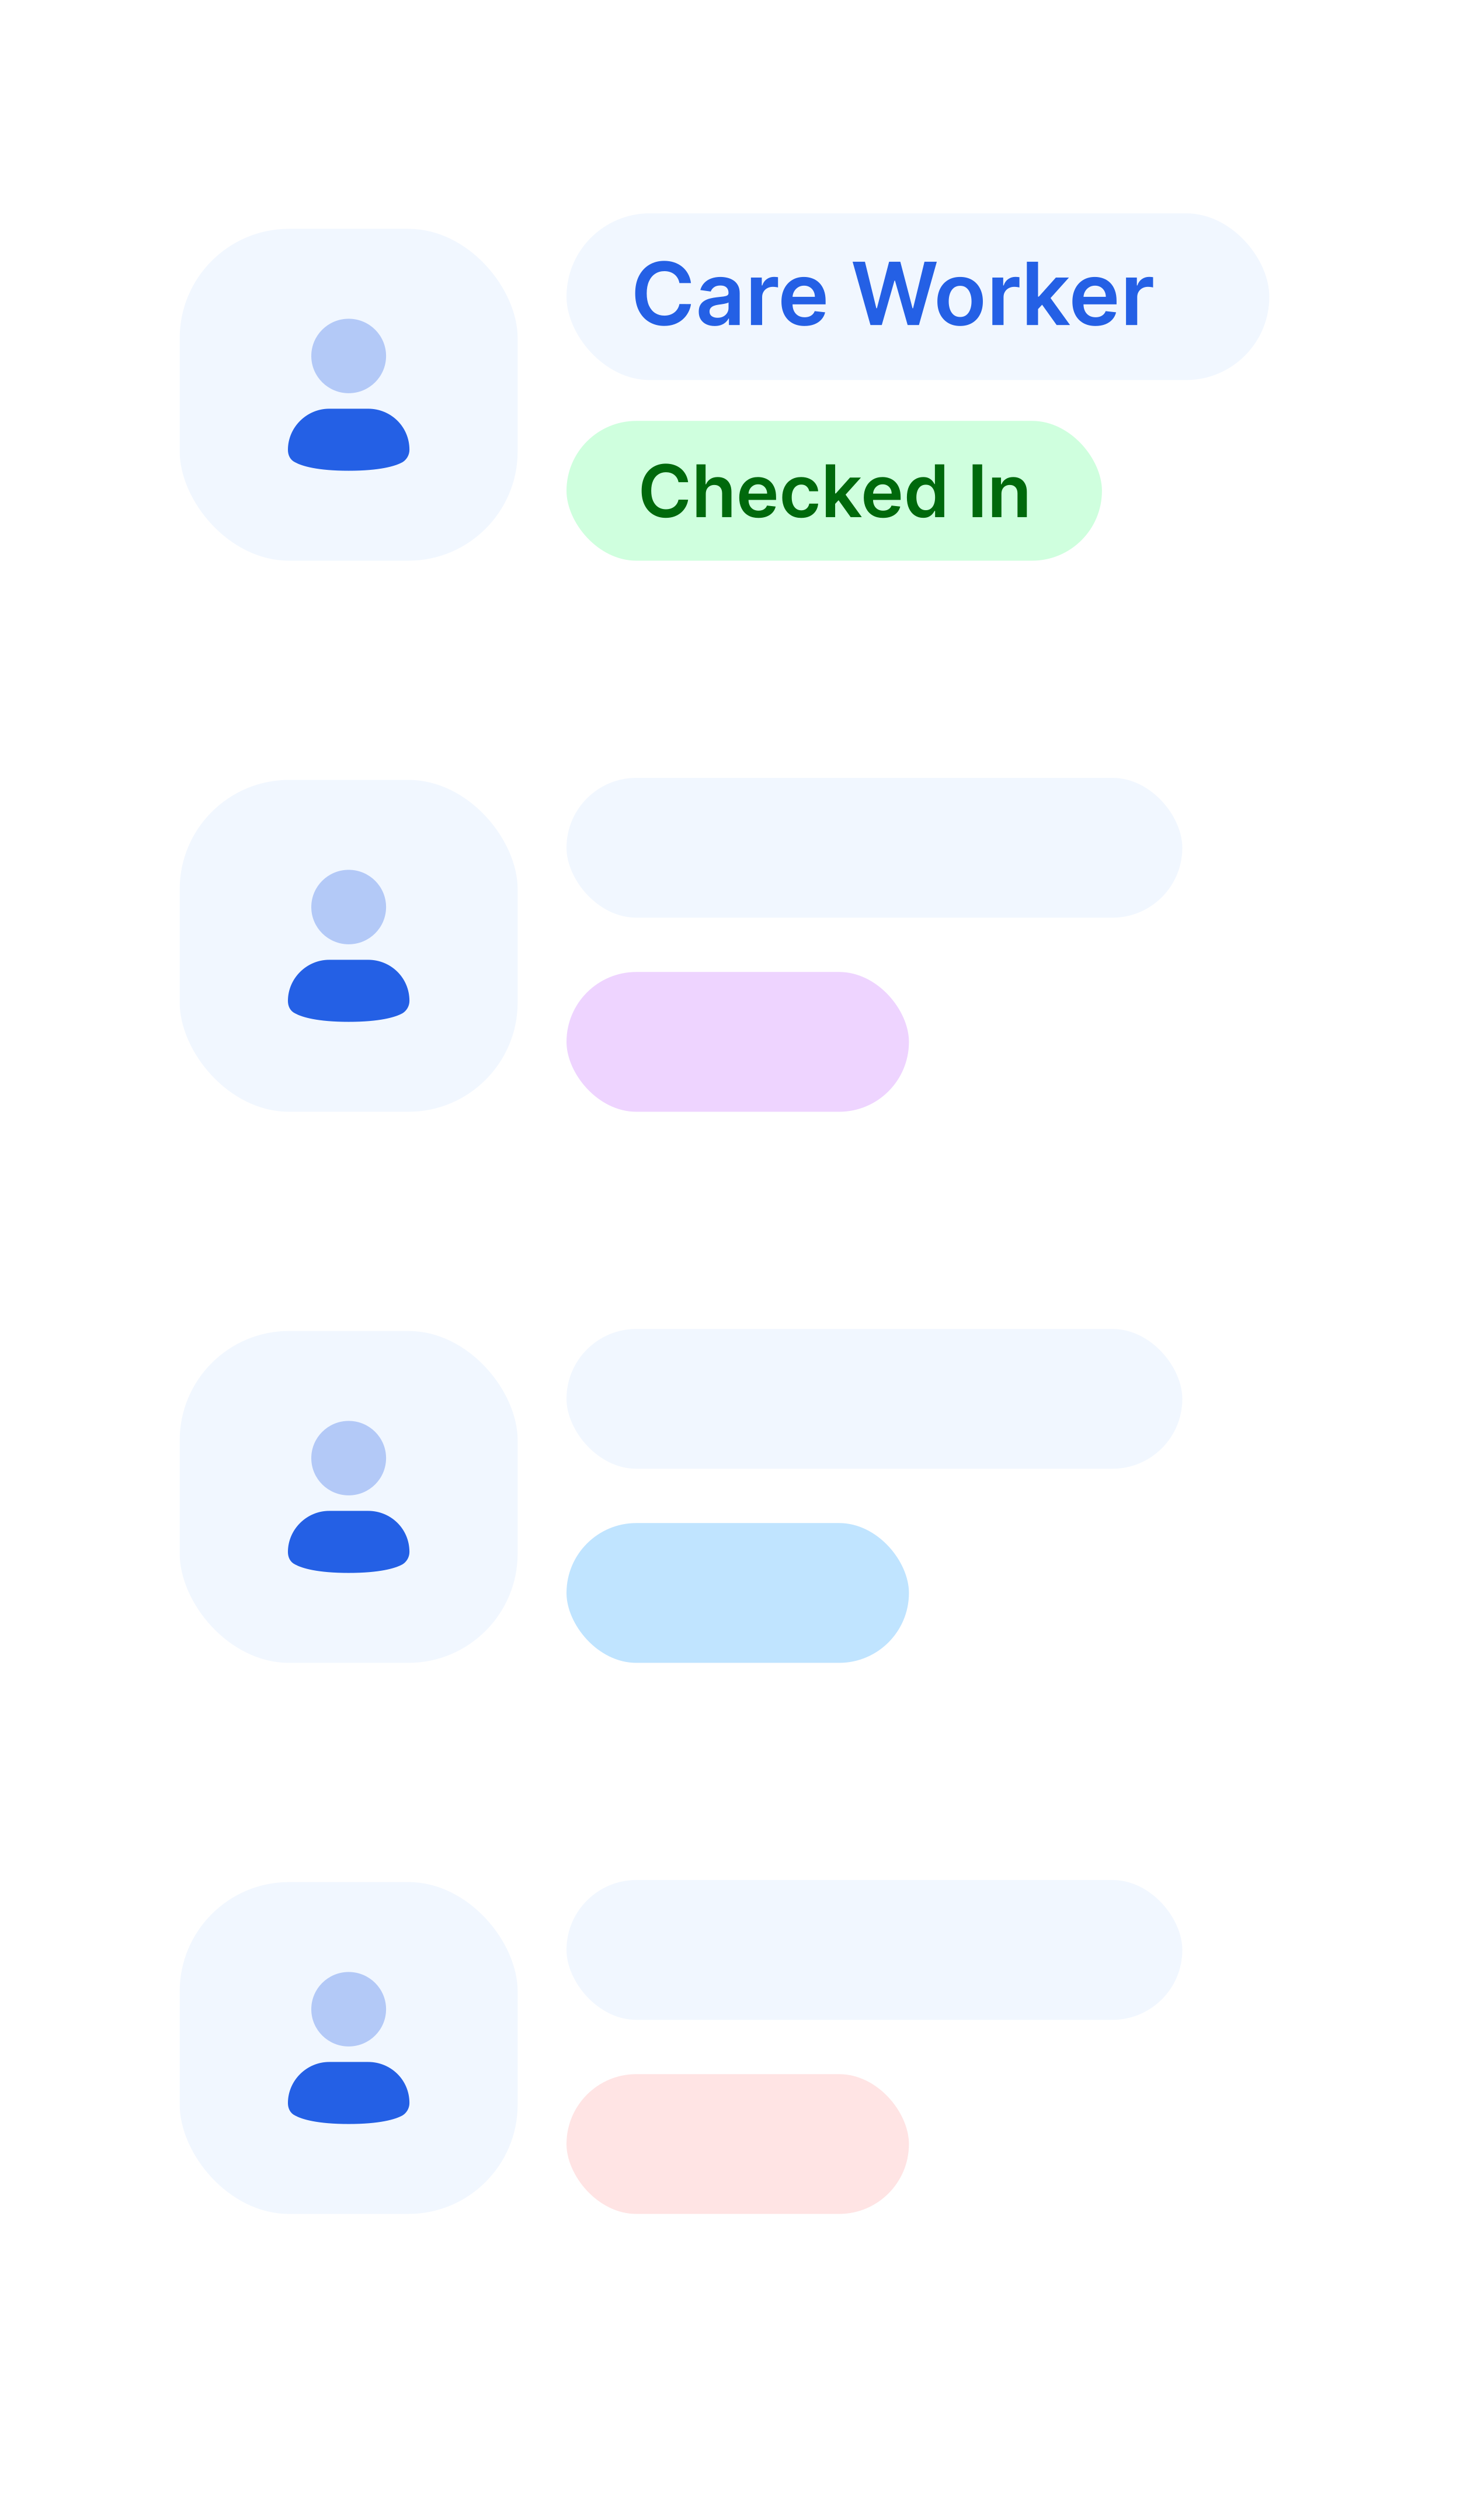 <svg width="187" height="320" viewBox="0 0 187 320" fill="none" xmlns="http://www.w3.org/2000/svg">
<g filter="url(#filter0_d_273_1939)">
<rect x="11.278" y="7.799" width="168.703" height="302.586" rx="15" fill="white"/>
<rect x="10.028" y="6.549" width="171.203" height="305.086" rx="16.25" stroke="white" stroke-opacity="0.2" stroke-width="2.5"/>
<rect x="25.016" y="28.289" width="43.288" height="42.479" rx="14" fill="#F1F7FF"/>
<path d="M46.66 49.33C49.305 49.33 51.45 47.196 51.45 44.565C51.45 41.933 49.305 39.8 46.66 39.8C44.015 39.8 41.871 41.933 41.871 44.565C41.871 47.196 44.015 49.33 46.66 49.33Z" fill="#2460E5" fill-opacity="0.3"/>
<path d="M49.154 51.315H44.165C41.272 51.315 38.877 53.698 38.877 56.577C38.877 57.272 39.176 57.867 39.775 58.165C40.673 58.661 42.669 59.257 46.66 59.257C50.651 59.257 52.647 58.661 53.545 58.165C54.044 57.867 54.443 57.272 54.443 56.577C54.443 53.598 52.048 51.315 49.154 51.315Z" fill="#2460E5"/>
<rect x="74.559" y="26.305" width="90.016" height="21.341" rx="10.671" fill="#F1F7FF"/>
<path d="M90.502 35.234H89.021C88.979 34.992 88.901 34.776 88.788 34.589C88.674 34.399 88.533 34.238 88.364 34.106C88.196 33.974 88.003 33.876 87.787 33.809C87.573 33.741 87.342 33.707 87.094 33.707C86.653 33.707 86.263 33.817 85.922 34.039C85.582 34.258 85.316 34.58 85.123 35.005C84.93 35.427 84.834 35.943 84.834 36.552C84.834 37.172 84.93 37.695 85.123 38.12C85.318 38.542 85.585 38.861 85.922 39.077C86.263 39.291 86.652 39.398 87.09 39.398C87.333 39.398 87.56 39.366 87.771 39.303C87.984 39.237 88.176 39.141 88.345 39.014C88.516 38.887 88.66 38.732 88.776 38.547C88.895 38.362 88.977 38.151 89.021 37.914L90.502 37.922C90.446 38.307 90.326 38.668 90.141 39.006C89.959 39.344 89.721 39.642 89.425 39.9C89.13 40.156 88.784 40.357 88.388 40.502C87.992 40.645 87.553 40.716 87.07 40.716C86.358 40.716 85.722 40.551 85.163 40.221C84.603 39.891 84.163 39.415 83.841 38.792C83.519 38.17 83.358 37.423 83.358 36.552C83.358 35.679 83.52 34.932 83.845 34.312C84.169 33.689 84.611 33.213 85.171 32.883C85.73 32.554 86.363 32.389 87.07 32.389C87.521 32.389 87.941 32.452 88.329 32.579C88.717 32.705 89.062 32.891 89.366 33.137C89.669 33.379 89.918 33.678 90.114 34.031C90.312 34.382 90.441 34.783 90.502 35.234Z" fill="#2460E5"/>
<path d="M93.532 40.728C93.147 40.728 92.8 40.659 92.491 40.522C92.185 40.382 91.943 40.176 91.763 39.904C91.586 39.633 91.498 39.297 91.498 38.899C91.498 38.556 91.561 38.273 91.688 38.048C91.815 37.824 91.987 37.645 92.206 37.51C92.425 37.375 92.672 37.274 92.947 37.205C93.224 37.134 93.51 37.083 93.805 37.051C94.162 37.014 94.45 36.981 94.672 36.952C94.894 36.92 95.055 36.873 95.155 36.809C95.258 36.743 95.309 36.642 95.309 36.505V36.481C95.309 36.183 95.221 35.952 95.044 35.788C94.867 35.625 94.613 35.543 94.28 35.543C93.929 35.543 93.651 35.62 93.445 35.773C93.242 35.926 93.105 36.106 93.034 36.315L91.696 36.125C91.801 35.755 91.975 35.447 92.218 35.199C92.461 34.948 92.758 34.761 93.109 34.637C93.46 34.51 93.847 34.447 94.272 34.447C94.565 34.447 94.857 34.481 95.147 34.55C95.437 34.618 95.702 34.732 95.942 34.89C96.183 35.046 96.375 35.258 96.52 35.527C96.668 35.796 96.742 36.133 96.742 36.536V40.605H95.365V39.77H95.317C95.23 39.939 95.107 40.097 94.949 40.245C94.793 40.39 94.597 40.507 94.359 40.597C94.125 40.684 93.849 40.728 93.532 40.728ZM93.904 39.675C94.192 39.675 94.441 39.618 94.652 39.505C94.863 39.389 95.026 39.236 95.139 39.046C95.255 38.856 95.313 38.648 95.313 38.424V37.708C95.268 37.745 95.192 37.779 95.084 37.811C94.978 37.842 94.859 37.87 94.728 37.894C94.596 37.918 94.465 37.939 94.336 37.957C94.206 37.976 94.094 37.992 93.999 38.005C93.785 38.034 93.594 38.081 93.425 38.147C93.257 38.213 93.123 38.306 93.026 38.424C92.928 38.54 92.879 38.691 92.879 38.875C92.879 39.139 92.975 39.338 93.168 39.473C93.361 39.608 93.606 39.675 93.904 39.675Z" fill="#2460E5"/>
<path d="M98.183 40.605V34.526H99.572V35.539H99.635C99.746 35.188 99.936 34.918 100.205 34.728C100.477 34.535 100.787 34.439 101.135 34.439C101.214 34.439 101.303 34.443 101.4 34.451C101.5 34.456 101.584 34.465 101.65 34.478V35.796C101.589 35.775 101.493 35.757 101.361 35.741C101.231 35.722 101.106 35.713 100.985 35.713C100.723 35.713 100.489 35.77 100.28 35.883C100.074 35.994 99.912 36.148 99.793 36.346C99.675 36.544 99.615 36.773 99.615 37.031V40.605H98.183Z" fill="#2460E5"/>
<path d="M105.042 40.724C104.433 40.724 103.906 40.597 103.463 40.344C103.023 40.088 102.684 39.726 102.446 39.259C102.209 38.79 102.09 38.237 102.09 37.601C102.09 36.976 102.209 36.427 102.446 35.955C102.686 35.48 103.021 35.11 103.451 34.846C103.881 34.58 104.387 34.447 104.967 34.447C105.342 34.447 105.695 34.507 106.028 34.629C106.363 34.748 106.658 34.932 106.914 35.183C107.173 35.434 107.376 35.753 107.524 36.141C107.672 36.526 107.745 36.985 107.745 37.518V37.957H102.763V36.992H106.372C106.369 36.717 106.31 36.473 106.194 36.259C106.078 36.043 105.916 35.873 105.707 35.749C105.501 35.625 105.261 35.563 104.987 35.563C104.694 35.563 104.437 35.634 104.215 35.776C103.994 35.916 103.821 36.101 103.697 36.331C103.575 36.557 103.513 36.807 103.511 37.079V37.922C103.511 38.275 103.575 38.579 103.705 38.832C103.834 39.083 104.015 39.275 104.247 39.41C104.479 39.542 104.751 39.608 105.062 39.608C105.271 39.608 105.459 39.578 105.628 39.52C105.797 39.46 105.943 39.371 106.067 39.255C106.191 39.139 106.285 38.995 106.348 38.824L107.686 38.974C107.602 39.328 107.441 39.637 107.203 39.9C106.968 40.162 106.668 40.365 106.301 40.51C105.934 40.652 105.515 40.724 105.042 40.724Z" fill="#2460E5"/>
<path d="M113.491 40.605L111.204 32.499H112.783L114.243 38.456H114.318L115.878 32.499H117.314L118.878 38.46H118.949L120.409 32.499H121.988L119.701 40.605H118.252L116.63 34.918H116.566L114.94 40.605H113.491Z" fill="#2460E5"/>
<path d="M124.974 40.724C124.381 40.724 123.866 40.593 123.431 40.332C122.996 40.071 122.658 39.705 122.418 39.236C122.18 38.766 122.062 38.217 122.062 37.589C122.062 36.961 122.18 36.411 122.418 35.939C122.658 35.467 122.996 35.1 123.431 34.839C123.866 34.577 124.381 34.447 124.974 34.447C125.568 34.447 126.083 34.577 126.518 34.839C126.953 35.1 127.29 35.467 127.527 35.939C127.767 36.411 127.887 36.961 127.887 37.589C127.887 38.217 127.767 38.766 127.527 39.236C127.29 39.705 126.953 40.071 126.518 40.332C126.083 40.593 125.568 40.724 124.974 40.724ZM124.982 39.576C125.304 39.576 125.573 39.487 125.79 39.311C126.006 39.131 126.167 38.891 126.273 38.59C126.381 38.29 126.435 37.955 126.435 37.585C126.435 37.213 126.381 36.877 126.273 36.576C126.167 36.273 126.006 36.031 125.79 35.852C125.573 35.672 125.304 35.583 124.982 35.583C124.653 35.583 124.378 35.672 124.159 35.852C123.943 36.031 123.781 36.273 123.672 36.576C123.567 36.877 123.514 37.213 123.514 37.585C123.514 37.955 123.567 38.29 123.672 38.59C123.781 38.891 123.943 39.131 124.159 39.311C124.378 39.487 124.653 39.576 124.982 39.576Z" fill="#2460E5"/>
<path d="M129.103 40.605V34.526H130.492V35.539H130.556C130.667 35.188 130.857 34.918 131.126 34.728C131.397 34.535 131.708 34.439 132.056 34.439C132.135 34.439 132.223 34.443 132.321 34.451C132.421 34.456 132.504 34.465 132.57 34.478V35.796C132.51 35.775 132.413 35.757 132.281 35.741C132.152 35.722 132.027 35.713 131.905 35.713C131.644 35.713 131.409 35.77 131.201 35.883C130.995 35.994 130.833 36.148 130.714 36.346C130.595 36.544 130.536 36.773 130.536 37.031V40.605H129.103Z" fill="#2460E5"/>
<path d="M134.828 38.697L134.824 36.968H135.054L137.238 34.526H138.913L136.225 37.518H135.928L134.828 38.697ZM133.522 40.605V32.499H134.955V40.605H133.522ZM137.337 40.605L135.359 37.839L136.324 36.829L139.051 40.605H137.337Z" fill="#2460E5"/>
<path d="M142.308 40.724C141.699 40.724 141.172 40.597 140.729 40.344C140.289 40.088 139.949 39.726 139.712 39.259C139.475 38.79 139.356 38.237 139.356 37.601C139.356 36.976 139.475 36.427 139.712 35.955C139.952 35.48 140.287 35.11 140.717 34.846C141.147 34.58 141.653 34.447 142.233 34.447C142.608 34.447 142.961 34.507 143.294 34.629C143.629 34.748 143.924 34.932 144.18 35.183C144.439 35.434 144.642 35.753 144.79 36.141C144.938 36.526 145.011 36.985 145.011 37.518V37.957H140.029V36.992H143.638C143.635 36.717 143.576 36.473 143.46 36.259C143.344 36.043 143.182 35.873 142.973 35.749C142.767 35.625 142.527 35.563 142.253 35.563C141.96 35.563 141.703 35.634 141.481 35.776C141.259 35.916 141.087 36.101 140.963 36.331C140.841 36.557 140.779 36.807 140.777 37.079V37.922C140.777 38.275 140.841 38.579 140.971 38.832C141.1 39.083 141.281 39.275 141.513 39.41C141.745 39.542 142.017 39.608 142.328 39.608C142.537 39.608 142.725 39.578 142.894 39.52C143.063 39.46 143.209 39.371 143.333 39.255C143.457 39.139 143.551 38.995 143.614 38.824L144.952 38.974C144.868 39.328 144.707 39.637 144.469 39.9C144.234 40.162 143.934 40.365 143.567 40.51C143.2 40.652 142.781 40.724 142.308 40.724Z" fill="#2460E5"/>
<path d="M146.223 40.605V34.526H147.613V35.539H147.676C147.787 35.188 147.977 34.918 148.246 34.728C148.518 34.535 148.828 34.439 149.176 34.439C149.255 34.439 149.343 34.443 149.441 34.451C149.541 34.456 149.624 34.465 149.69 34.478V35.796C149.63 35.775 149.533 35.757 149.402 35.741C149.272 35.722 149.147 35.713 149.026 35.713C148.764 35.713 148.53 35.77 148.321 35.883C148.115 35.994 147.953 36.148 147.834 36.346C147.716 36.544 147.656 36.773 147.656 37.031V40.605H146.223Z" fill="#2460E5"/>
<rect x="74.559" y="52.872" width="68.582" height="17.896" rx="8.948" fill="#CFFFDE"/>
<path d="M90.136 60.718H88.902C88.867 60.515 88.802 60.336 88.707 60.18C88.613 60.022 88.495 59.887 88.354 59.777C88.213 59.667 88.053 59.585 87.873 59.53C87.694 59.473 87.502 59.444 87.295 59.444C86.928 59.444 86.602 59.536 86.318 59.721C86.035 59.904 85.812 60.172 85.652 60.526C85.491 60.878 85.411 61.308 85.411 61.817C85.411 62.334 85.491 62.769 85.652 63.123C85.815 63.475 86.037 63.741 86.318 63.922C86.602 64.1 86.927 64.189 87.292 64.189C87.494 64.189 87.683 64.163 87.859 64.11C88.037 64.055 88.197 63.975 88.338 63.869C88.481 63.763 88.601 63.634 88.697 63.48C88.796 63.326 88.865 63.15 88.902 62.952L90.136 62.958C90.09 63.279 89.99 63.581 89.836 63.862C89.684 64.144 89.485 64.392 89.239 64.608C88.992 64.822 88.704 64.989 88.374 65.11C88.044 65.228 87.678 65.288 87.275 65.288C86.681 65.288 86.151 65.15 85.685 64.875C85.219 64.6 84.851 64.203 84.583 63.684C84.314 63.165 84.18 62.542 84.18 61.817C84.18 61.089 84.316 60.466 84.586 59.949C84.857 59.43 85.225 59.033 85.691 58.758C86.158 58.483 86.686 58.345 87.275 58.345C87.651 58.345 88.001 58.398 88.325 58.504C88.648 58.609 88.936 58.764 89.189 58.969C89.442 59.171 89.65 59.42 89.813 59.715C89.978 60.007 90.085 60.342 90.136 60.718Z" fill="#00690C"/>
<path d="M92.399 62.226V65.195H91.204V58.438H92.372V60.988H92.432C92.551 60.702 92.734 60.477 92.983 60.312C93.234 60.145 93.553 60.061 93.94 60.061C94.292 60.061 94.599 60.135 94.86 60.282C95.122 60.43 95.325 60.645 95.468 60.929C95.613 61.213 95.685 61.559 95.685 61.968V65.195H94.491V62.153C94.491 61.812 94.403 61.547 94.227 61.358C94.053 61.167 93.809 61.071 93.494 61.071C93.283 61.071 93.094 61.117 92.927 61.209C92.762 61.3 92.632 61.431 92.537 61.602C92.445 61.774 92.399 61.982 92.399 62.226Z" fill="#00690C"/>
<path d="M99.147 65.294C98.638 65.294 98.2 65.189 97.83 64.978C97.463 64.764 97.18 64.463 96.982 64.074C96.784 63.682 96.685 63.221 96.685 62.691C96.685 62.17 96.784 61.712 96.982 61.318C97.182 60.922 97.462 60.614 97.82 60.394C98.179 60.172 98.6 60.061 99.084 60.061C99.396 60.061 99.691 60.112 99.968 60.213C100.248 60.312 100.494 60.466 100.707 60.675C100.923 60.884 101.092 61.15 101.216 61.473C101.339 61.795 101.4 62.177 101.4 62.622V62.988H97.246V62.183H100.255C100.253 61.954 100.204 61.751 100.107 61.572C100.01 61.392 99.875 61.25 99.701 61.147C99.529 61.043 99.329 60.992 99.1 60.992C98.856 60.992 98.642 61.051 98.457 61.17C98.272 61.286 98.128 61.44 98.025 61.632C97.924 61.821 97.872 62.029 97.87 62.255V62.958C97.87 63.253 97.924 63.506 98.031 63.717C98.139 63.926 98.29 64.087 98.483 64.199C98.677 64.309 98.904 64.364 99.163 64.364C99.337 64.364 99.494 64.34 99.635 64.291C99.776 64.241 99.898 64.167 100.001 64.07C100.105 63.974 100.183 63.854 100.236 63.711L101.351 63.836C101.28 64.131 101.146 64.388 100.948 64.608C100.753 64.826 100.502 64.995 100.196 65.116C99.89 65.235 99.54 65.294 99.147 65.294Z" fill="#00690C"/>
<path d="M104.622 65.294C104.116 65.294 103.681 65.183 103.318 64.961C102.958 64.739 102.679 64.432 102.483 64.041C102.29 63.647 102.193 63.194 102.193 62.681C102.193 62.166 102.292 61.712 102.49 61.318C102.688 60.922 102.967 60.614 103.328 60.394C103.691 60.172 104.12 60.061 104.615 60.061C105.026 60.061 105.39 60.137 105.707 60.289C106.026 60.438 106.28 60.651 106.469 60.926C106.659 61.199 106.766 61.517 106.793 61.883H105.651C105.605 61.638 105.495 61.435 105.321 61.272C105.15 61.107 104.92 61.025 104.632 61.025C104.387 61.025 104.173 61.091 103.988 61.223C103.803 61.352 103.659 61.539 103.556 61.784C103.455 62.028 103.404 62.32 103.404 62.661C103.404 63.007 103.455 63.304 103.556 63.552C103.657 63.799 103.799 63.989 103.982 64.123C104.166 64.255 104.383 64.321 104.632 64.321C104.808 64.321 104.965 64.288 105.103 64.222C105.244 64.154 105.362 64.056 105.456 63.928C105.551 63.801 105.616 63.646 105.651 63.463H106.793C106.764 63.822 106.659 64.14 106.476 64.417C106.293 64.692 106.045 64.907 105.73 65.064C105.416 65.218 105.046 65.294 104.622 65.294Z" fill="#00690C"/>
<path d="M108.863 63.605L108.859 62.163H109.051L110.872 60.127H112.268L110.027 62.622H109.78L108.863 63.605ZM107.774 65.195V58.438H108.968V65.195H107.774ZM110.955 65.195L109.305 62.889L110.11 62.048L112.383 65.195H110.955Z" fill="#00690C"/>
<path d="M115.099 65.294C114.591 65.294 114.152 65.189 113.782 64.978C113.415 64.764 113.132 64.463 112.934 64.074C112.736 63.682 112.637 63.221 112.637 62.691C112.637 62.17 112.736 61.712 112.934 61.318C113.135 60.922 113.414 60.614 113.772 60.394C114.131 60.172 114.552 60.061 115.036 60.061C115.349 60.061 115.643 60.112 115.921 60.213C116.2 60.312 116.446 60.466 116.66 60.675C116.875 60.884 117.045 61.15 117.168 61.473C117.291 61.795 117.353 62.177 117.353 62.622V62.988H113.198V62.183H116.208C116.205 61.954 116.156 61.751 116.059 61.572C115.962 61.392 115.827 61.25 115.653 61.147C115.482 61.043 115.282 60.992 115.053 60.992C114.809 60.992 114.594 61.051 114.409 61.17C114.225 61.286 114.08 61.44 113.977 61.632C113.876 61.821 113.824 62.029 113.822 62.255V62.958C113.822 63.253 113.876 63.506 113.984 63.717C114.091 63.926 114.242 64.087 114.436 64.199C114.629 64.309 114.856 64.364 115.115 64.364C115.289 64.364 115.447 64.34 115.587 64.291C115.728 64.241 115.85 64.167 115.954 64.07C116.057 63.974 116.135 63.854 116.188 63.711L117.303 63.836C117.233 64.131 117.099 64.388 116.901 64.608C116.705 64.826 116.454 64.995 116.148 65.116C115.842 65.235 115.493 65.294 115.099 65.294Z" fill="#00690C"/>
<path d="M120.244 65.285C119.846 65.285 119.489 65.182 119.175 64.978C118.86 64.773 118.612 64.476 118.429 64.087C118.247 63.697 118.155 63.224 118.155 62.668C118.155 62.105 118.248 61.63 118.432 61.242C118.619 60.853 118.871 60.559 119.188 60.361C119.505 60.161 119.858 60.061 120.247 60.061C120.544 60.061 120.788 60.112 120.98 60.213C121.171 60.312 121.323 60.432 121.435 60.573C121.547 60.711 121.634 60.842 121.696 60.965H121.745V58.438H122.943V65.195H121.768V64.397H121.696C121.634 64.52 121.545 64.651 121.429 64.79C121.312 64.926 121.158 65.043 120.967 65.139C120.775 65.236 120.534 65.285 120.244 65.285ZM120.577 64.305C120.83 64.305 121.046 64.236 121.224 64.1C121.402 63.961 121.537 63.769 121.63 63.523C121.722 63.276 121.768 62.989 121.768 62.661C121.768 62.334 121.722 62.049 121.63 61.807C121.54 61.565 121.405 61.377 121.227 61.242C121.051 61.108 120.835 61.041 120.577 61.041C120.311 61.041 120.089 61.111 119.911 61.249C119.733 61.388 119.598 61.579 119.508 61.823C119.418 62.067 119.373 62.347 119.373 62.661C119.373 62.978 119.418 63.261 119.508 63.509C119.601 63.756 119.736 63.95 119.914 64.093C120.094 64.234 120.315 64.305 120.577 64.305Z" fill="#00690C"/>
<path d="M127.798 58.438V65.195H126.574V58.438H127.798Z" fill="#00690C"/>
<path d="M130.265 62.226V65.195H129.071V60.127H130.212V60.988H130.272C130.388 60.705 130.574 60.479 130.829 60.312C131.087 60.145 131.405 60.061 131.783 60.061C132.133 60.061 132.437 60.136 132.697 60.285C132.959 60.435 133.161 60.652 133.304 60.936C133.449 61.219 133.521 61.564 133.519 61.968V65.195H132.324V62.153C132.324 61.814 132.236 61.549 132.06 61.358C131.886 61.167 131.645 61.071 131.337 61.071C131.128 61.071 130.943 61.117 130.78 61.209C130.619 61.3 130.493 61.431 130.4 61.602C130.31 61.774 130.265 61.982 130.265 62.226Z" fill="#00690C"/>
<rect x="25.016" y="98.826" width="43.288" height="42.479" rx="14" fill="#F1F7FF"/>
<path d="M46.66 119.867C49.305 119.867 51.45 117.733 51.45 115.102C51.45 112.47 49.305 110.336 46.66 110.336C44.015 110.336 41.871 112.47 41.871 115.102C41.871 117.733 44.015 119.867 46.66 119.867Z" fill="#2460E5" fill-opacity="0.3"/>
<path d="M49.154 121.852H44.165C41.272 121.852 38.877 124.235 38.877 127.114C38.877 127.809 39.176 128.404 39.775 128.702C40.673 129.198 42.669 129.794 46.66 129.794C50.651 129.794 52.647 129.198 53.545 128.702C54.044 128.404 54.443 127.809 54.443 127.114C54.443 124.136 52.048 121.852 49.154 121.852Z" fill="#2460E5"/>
<rect x="74.559" y="98.564" width="78.874" height="17.896" rx="8.948" fill="#F1F7FF"/>
<rect x="74.559" y="123.409" width="43.86" height="17.896" rx="8.948" fill="#EED4FF"/>
<rect x="25.016" y="169.363" width="43.288" height="42.479" rx="14" fill="#F1F7FF"/>
<path d="M46.66 190.404C49.305 190.404 51.45 188.27 51.45 185.639C51.45 183.007 49.305 180.873 46.66 180.873C44.015 180.873 41.871 183.007 41.871 185.639C41.871 188.27 44.015 190.404 46.66 190.404Z" fill="#2460E5" fill-opacity="0.3"/>
<path d="M49.154 192.389H44.165C41.272 192.389 38.877 194.772 38.877 197.651C38.877 198.345 39.176 198.941 39.775 199.239C40.673 199.735 42.669 200.331 46.66 200.331C50.651 200.331 52.647 199.735 53.545 199.239C54.044 198.941 54.443 198.345 54.443 197.651C54.443 194.672 52.048 192.389 49.154 192.389Z" fill="#2460E5"/>
<rect x="74.559" y="169.101" width="78.874" height="17.896" rx="8.948" fill="#F1F7FF"/>
<rect x="74.559" y="193.946" width="43.86" height="17.896" rx="8.948" fill="#C0E4FF"/>
<rect x="25.016" y="239.9" width="43.288" height="42.479" rx="14" fill="#F1F7FF"/>
<path d="M46.66 260.941C49.305 260.941 51.45 258.807 51.45 256.176C51.45 253.544 49.305 251.41 46.66 251.41C44.015 251.41 41.871 253.544 41.871 256.176C41.871 258.807 44.015 260.941 46.66 260.941Z" fill="#2460E5" fill-opacity="0.3"/>
<path d="M49.154 262.926H44.165C41.272 262.926 38.877 265.309 38.877 268.187C38.877 268.882 39.176 269.478 39.775 269.776C40.673 270.272 42.669 270.868 46.66 270.868C50.651 270.868 52.647 270.272 53.545 269.776C54.044 269.478 54.443 268.882 54.443 268.187C54.443 265.209 52.048 262.926 49.154 262.926Z" fill="#2460E5"/>
<rect x="74.559" y="239.638" width="78.874" height="17.896" rx="8.948" fill="#F1F7FF"/>
<rect x="74.559" y="264.483" width="43.86" height="17.896" rx="8.948" fill="#FFE4E4"/>
</g>
<defs>
<filter id="filter0_d_273_1939" x="0.678" y="0.199" width="185.903" height="319.786" filterUnits="userSpaceOnUse" color-interpolation-filters="sRGB">
<feFlood flood-opacity="0" result="BackgroundImageFix"/>
<feColorMatrix in="SourceAlpha" type="matrix" values="0 0 0 0 0 0 0 0 0 0 0 0 0 0 0 0 0 0 127 0" result="hardAlpha"/>
<feOffset dx="-2" dy="1"/>
<feGaussianBlur stdDeviation="3.05"/>
<feComposite in2="hardAlpha" operator="out"/>
<feColorMatrix type="matrix" values="0 0 0 0 0.723 0 0 0 0 0.888 0 0 0 0 1 0 0 0 0.37 0"/>
<feBlend mode="normal" in2="BackgroundImageFix" result="effect1_dropShadow_273_1939"/>
<feBlend mode="normal" in="SourceGraphic" in2="effect1_dropShadow_273_1939" result="shape"/>
</filter>
</defs>
</svg>
